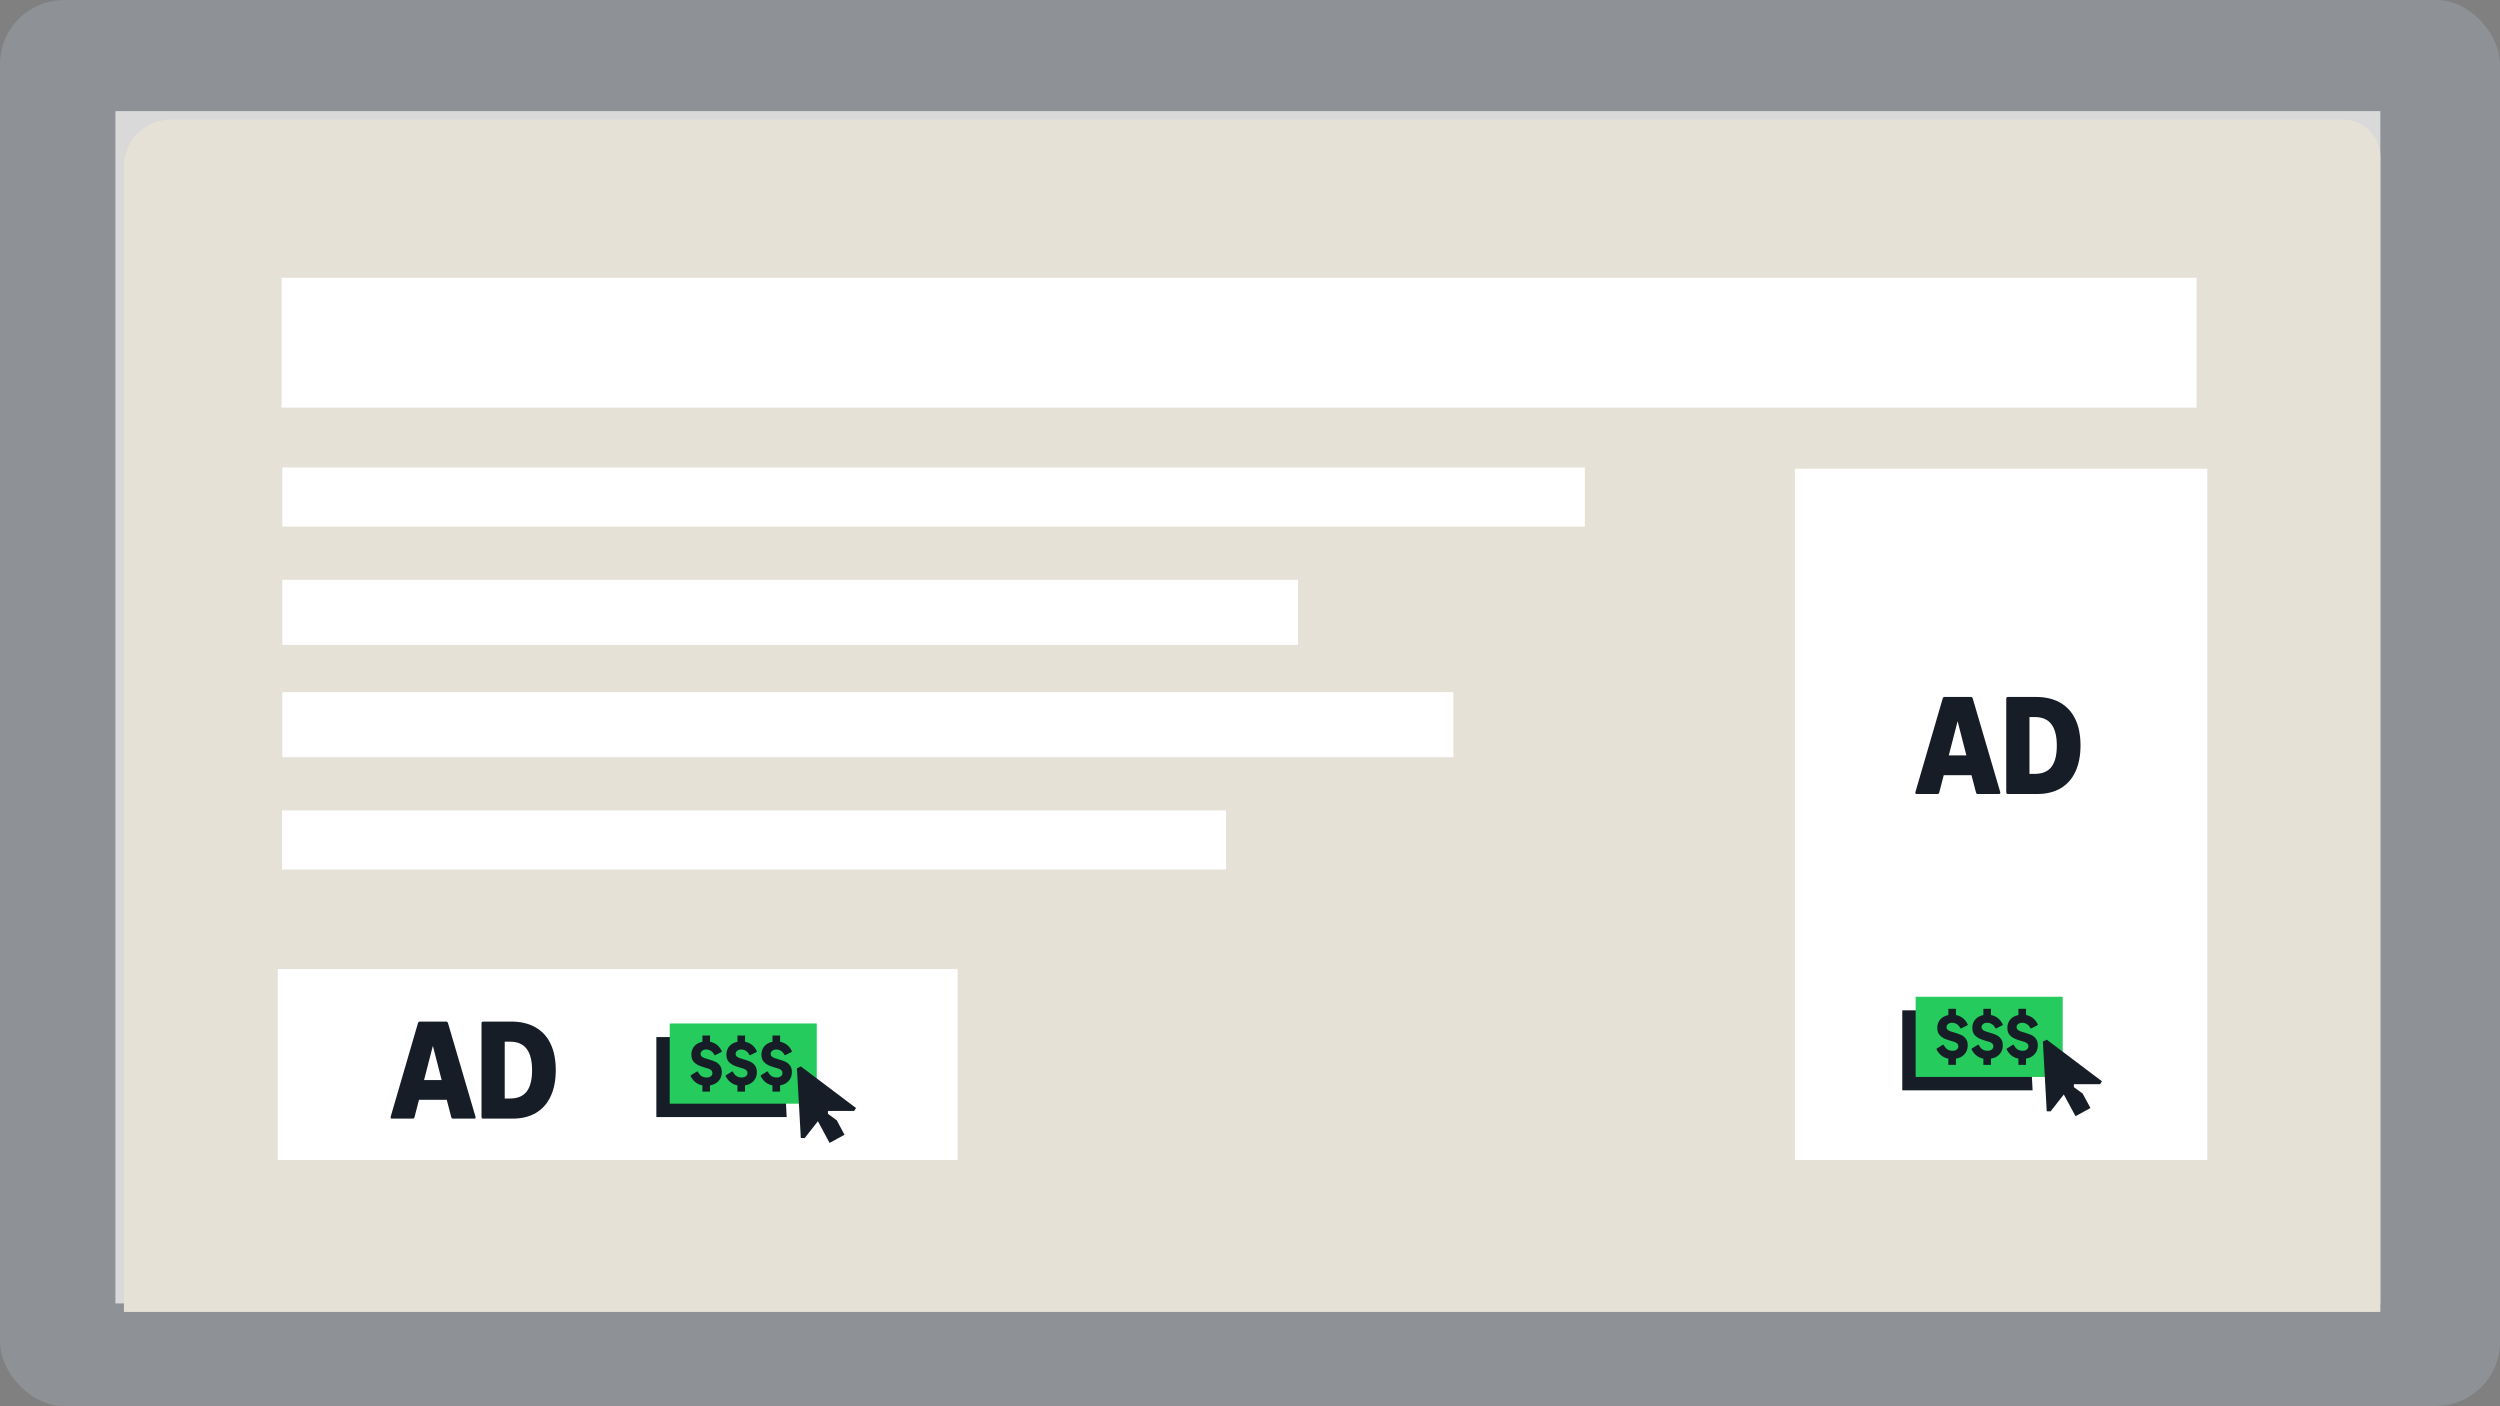 <svg width="585" height="329" viewBox="0 0 585 329" fill="none" xmlns="http://www.w3.org/2000/svg">
<rect x="0" y="0" width="585" height="329" fill="#808080" stroke="none"/>
<rect opacity="0.4" width="585" height="329" rx="15" fill="#A3AAB5"/>
<rect x="27" y="26" width="530" height="279" fill="#D9D9D9"/>
<path d="M29 38.939C29 32.898 33.898 28 39.939 28H548.249C553.082 28 557 31.918 557 36.751V307H29V38.939Z" fill="#E5E1D6"/>
<rect x="65.891" y="65" width="448.107" height="30.386" fill="white"/>
<rect x="66.059" y="109.385" width="304.795" height="13.836" fill="white"/>
<rect x="65.996" y="189.636" width="220.906" height="13.836" fill="white"/>
<rect x="66.059" y="135.675" width="237.684" height="15.22" fill="white"/>
<rect x="66.059" y="161.964" width="274.035" height="15.22" fill="white"/>
<rect x="65" y="226.759" width="159.078" height="44.685" fill="white"/>
<path d="M183.106 242.678H153.586V261.389H184.083L183.106 242.678Z" fill="#161D26"/>
<path d="M191.122 239.494H156.715V258.262H191.122V239.494Z" fill="#25CB5C"/>
<path d="M164.851 245.622C165.16 245.555 165.601 245.578 165.877 245.684C165.92 245.698 165.965 245.711 166.006 245.727C166.491 245.909 166.876 246.274 167.161 246.824C167.201 246.89 167.246 246.924 167.298 246.924C167.322 246.924 167.353 246.914 167.392 246.894L168.8 246.183C168.872 246.136 168.907 246.085 168.907 246.032C168.907 246.009 168.899 245.981 168.886 245.954C168.594 245.318 168.192 244.81 167.68 244.433C167.234 244.104 166.722 243.884 166.143 243.772V242.322H164.366V243.778C163.946 243.86 163.566 243.997 163.23 244.192C162.767 244.462 162.409 244.82 162.157 245.266C161.905 245.711 161.779 246.214 161.779 246.773C161.779 247.418 161.928 247.938 162.225 248.331C162.522 248.724 162.898 248.976 163.287 249.207C163.822 249.526 165.65 250.005 165.877 250.098C166.174 250.208 166.346 250.353 166.493 250.501C166.639 250.65 166.71 250.871 166.71 251.095C166.71 251.32 166.636 251.514 166.497 251.696C166.366 251.868 165.873 252.284 164.857 252.09V252.094C164.522 252.038 164.227 251.903 163.973 251.692C163.719 251.481 163.494 251.187 163.298 250.808C163.259 250.742 163.214 250.708 163.162 250.708C163.132 250.708 163.099 250.72 163.062 250.743L161.691 251.598C161.629 251.637 161.598 251.684 161.598 251.741C161.598 251.77 161.605 251.797 161.619 251.827C161.944 252.491 162.382 253.011 162.929 253.389C163.351 253.678 163.828 253.873 164.362 253.977V255.433H166.139V253.983C166.632 253.899 167.075 253.744 167.464 253.508C167.922 253.23 168.276 252.865 168.526 252.413C168.778 251.961 168.903 251.447 168.903 250.873C168.903 250.241 168.759 249.731 168.469 249.34C168.18 248.951 167.828 248.658 167.414 248.46C166.999 248.265 166.487 248.079 165.875 247.907L164.857 247.59C164.559 247.475 164.331 247.342 164.17 247.191C164.01 247.041 163.93 246.853 163.93 246.628C163.93 246.374 164.012 246.161 164.174 245.989C164.337 245.817 164.557 245.676 164.849 245.618L164.851 245.622Z" fill="#161D26"/>
<path d="M183.816 248.46C183.402 248.265 182.889 248.079 182.276 247.907L181.257 247.59C180.96 247.475 180.731 247.342 180.571 247.192C180.41 247.041 180.33 246.853 180.33 246.629C180.33 246.374 180.412 246.161 180.575 245.989C180.737 245.817 180.958 245.676 181.249 245.618C181.558 245.551 182 245.575 182.276 245.68C182.32 245.694 182.363 245.708 182.405 245.723C182.889 245.905 183.274 246.271 183.56 246.82C183.599 246.887 183.644 246.92 183.697 246.92C183.72 246.92 183.751 246.91 183.791 246.891L185.198 246.179C185.27 246.132 185.306 246.081 185.306 246.028C185.306 246.005 185.298 245.978 185.284 245.95C184.993 245.315 184.59 244.807 184.078 244.429C183.632 244.101 183.12 243.88 182.541 243.768V242.318H180.764V243.774C180.344 243.856 179.965 243.993 179.628 244.189C179.165 244.459 178.807 244.816 178.555 245.262C178.303 245.708 178.178 246.21 178.178 246.769C178.178 247.414 178.326 247.934 178.624 248.327C178.921 248.72 179.296 248.973 179.685 249.203C180.221 249.522 182.049 250.001 182.276 250.095C182.573 250.204 182.745 250.349 182.891 250.497C183.038 250.646 183.108 250.867 183.108 251.092C183.108 251.317 183.034 251.51 182.895 251.692C182.764 251.864 182.272 252.28 181.255 252.087V252.091C180.921 252.034 180.626 251.899 180.371 251.688C180.117 251.477 179.892 251.184 179.697 250.804C179.658 250.738 179.613 250.705 179.56 250.705C179.531 250.705 179.498 250.716 179.46 250.74L178.09 251.594C178.027 251.633 177.996 251.68 177.996 251.737C177.996 251.766 178.004 251.794 178.018 251.823C178.342 252.488 178.78 253.008 179.327 253.385C179.75 253.674 180.227 253.87 180.76 253.973V255.428H182.537V253.977C183.03 253.893 183.474 253.739 183.863 253.502C184.32 253.225 184.674 252.859 184.924 252.407C185.177 251.956 185.302 251.442 185.302 250.867C185.302 250.235 185.157 249.725 184.868 249.334C184.578 248.945 184.227 248.652 183.812 248.454L183.816 248.46Z" fill="#161D26"/>
<path d="M173.05 245.621C173.359 245.555 173.801 245.578 174.076 245.684C174.119 245.697 174.164 245.711 174.205 245.727C174.69 245.908 175.075 246.274 175.361 246.823C175.4 246.89 175.445 246.923 175.498 246.923C175.521 246.923 175.552 246.913 175.591 246.894L176.999 246.182C177.071 246.135 177.106 246.084 177.106 246.032C177.106 246.008 177.099 245.981 177.085 245.953C176.794 245.318 176.391 244.81 175.879 244.432C175.433 244.104 174.921 243.883 174.342 243.772V242.321H172.565V243.777C172.145 243.86 171.766 243.996 171.429 244.192C170.966 244.462 170.608 244.819 170.356 245.265C170.104 245.711 169.979 246.213 169.979 246.772C169.979 247.418 170.127 247.938 170.424 248.331C170.722 248.724 171.097 248.976 171.486 249.206C172.022 249.525 173.85 250.004 174.076 250.098C174.373 250.207 174.545 250.352 174.692 250.501C174.839 250.649 174.909 250.87 174.909 251.095C174.909 251.32 174.835 251.513 174.696 251.695C174.565 251.867 174.072 252.284 173.056 252.09V252.094C172.721 252.037 172.426 251.902 172.172 251.691C171.918 251.48 171.693 251.187 171.498 250.808C171.459 250.741 171.414 250.708 171.361 250.708C171.332 250.708 171.298 250.72 171.261 250.743L169.891 251.597C169.828 251.636 169.797 251.683 169.797 251.74C169.797 251.769 169.805 251.797 169.818 251.826C170.143 252.491 170.581 253.011 171.128 253.388C171.55 253.677 172.027 253.873 172.561 253.977V255.431H174.338V253.98C174.831 253.896 175.275 253.742 175.664 253.505C176.121 253.228 176.475 252.862 176.725 252.411C176.977 251.959 177.103 251.445 177.103 250.87C177.103 250.239 176.958 249.728 176.669 249.337C176.379 248.948 176.027 248.655 175.613 248.458C175.198 248.262 174.686 248.076 174.072 247.904L173.054 247.588C172.757 247.472 172.528 247.339 172.368 247.189C172.207 247.038 172.127 246.851 172.127 246.626C172.127 246.372 172.209 246.159 172.372 245.987C172.534 245.815 172.755 245.674 173.046 245.615L173.05 245.621Z" fill="#161D26"/>
<path d="M200.314 259.284L187.391 249.536L186.484 249.99L187.391 266.312H188.299L191.387 262.365L194.124 267.446L197.616 265.53L195.792 262.144L193.739 260.644V259.964H199.86L200.314 259.284Z" fill="#161D26"/>
<path d="M91.743 261.759C91.513 261.759 91.398 261.66 91.398 261.463C91.398 261.398 91.404 261.349 91.415 261.316L97.814 239.377C97.88 239.158 98.033 239.049 98.273 239.049H104.361C104.602 239.049 104.755 239.158 104.821 239.377L111.269 261.316C111.28 261.349 111.286 261.398 111.286 261.463C111.286 261.66 111.171 261.759 110.941 261.759H106.019C105.789 261.759 105.647 261.644 105.592 261.414L104.542 257.361H98.044L96.994 261.414C96.95 261.644 96.802 261.759 96.551 261.759H91.743ZM103.344 252.734L101.293 244.726L99.225 252.734H103.344ZM113.068 261.759C112.948 261.759 112.849 261.726 112.773 261.66C112.707 261.584 112.674 261.485 112.674 261.365V239.443C112.674 239.322 112.707 239.229 112.773 239.164C112.849 239.087 112.948 239.049 113.068 239.049H119.615C121.836 239.049 123.723 239.492 125.276 240.378C126.841 241.264 128.027 242.555 128.837 244.25C129.646 245.946 130.051 247.997 130.051 250.404C130.051 252.789 129.652 254.834 128.853 256.541C128.066 258.236 126.912 259.533 125.391 260.43C123.881 261.316 122.066 261.759 119.943 261.759H113.068ZM119.369 257.049C121.108 257.049 122.399 256.508 123.242 255.425C124.084 254.331 124.505 252.668 124.505 250.437C124.505 245.984 122.809 243.758 119.418 243.758H118.106V257.049H119.369Z" fill="#161D26"/>
<rect x="420" y="109.685" width="96.519" height="161.759" fill="white"/>
<path d="M474.653 236.423H445.133V255.134H475.63L474.653 236.423Z" fill="#161D26"/>
<path d="M482.669 233.238H448.262V252.006H482.669V233.238Z" fill="#25CB5C"/>
<path d="M456.398 239.366C456.706 239.299 457.148 239.323 457.424 239.428C457.467 239.442 457.512 239.456 457.553 239.471C458.038 239.653 458.423 240.019 458.708 240.568C458.747 240.635 458.792 240.668 458.845 240.668C458.869 240.668 458.9 240.658 458.939 240.639L460.347 239.927C460.419 239.88 460.454 239.829 460.454 239.776C460.454 239.753 460.446 239.726 460.433 239.698C460.141 239.063 459.739 238.555 459.226 238.177C458.781 237.849 458.268 237.628 457.69 237.516V236.066H455.913V237.522C455.492 237.604 455.113 237.741 454.777 237.937C454.314 238.207 453.956 238.564 453.704 239.01C453.451 239.456 453.326 239.958 453.326 240.517C453.326 241.162 453.475 241.683 453.772 242.075C454.069 242.468 454.445 242.721 454.834 242.951C455.369 243.27 457.197 243.749 457.424 243.843C457.721 243.952 457.893 244.097 458.04 244.245C458.186 244.394 458.257 244.615 458.257 244.84C458.257 245.065 458.182 245.258 458.044 245.44C457.913 245.612 457.42 246.028 456.403 245.835V245.839C456.069 245.782 455.774 245.647 455.52 245.436C455.266 245.225 455.041 244.932 454.845 244.552C454.806 244.486 454.761 244.453 454.708 244.453C454.679 244.453 454.646 244.464 454.609 244.488L453.238 245.342C453.176 245.381 453.145 245.428 453.145 245.485C453.145 245.514 453.152 245.542 453.166 245.571C453.491 246.236 453.928 246.756 454.476 247.133C454.898 247.422 455.375 247.618 455.909 247.721V249.178H457.686V247.727C458.179 247.643 458.622 247.489 459.011 247.252C459.469 246.975 459.823 246.609 460.073 246.157C460.325 245.706 460.45 245.192 460.45 244.617C460.45 243.985 460.306 243.475 460.016 243.084C459.727 242.695 459.375 242.402 458.961 242.204C458.546 242.009 458.034 241.823 457.422 241.651L456.403 241.335C456.106 241.219 455.878 241.086 455.717 240.936C455.557 240.785 455.477 240.598 455.477 240.373C455.477 240.119 455.559 239.905 455.721 239.733C455.883 239.561 456.104 239.421 456.396 239.362L456.398 239.366Z" fill="#161D26"/>
<path d="M475.363 242.205C474.948 242.009 474.436 241.824 473.822 241.651L472.804 241.335C472.507 241.219 472.278 241.087 472.118 240.936C471.957 240.785 471.877 240.598 471.877 240.373C471.877 240.119 471.959 239.906 472.122 239.734C472.284 239.562 472.505 239.421 472.796 239.362C473.105 239.296 473.547 239.319 473.822 239.425C473.867 239.438 473.91 239.452 473.951 239.468C474.436 239.65 474.821 240.015 475.107 240.565C475.146 240.631 475.191 240.664 475.244 240.664C475.267 240.664 475.298 240.654 475.337 240.635L476.745 239.923C476.817 239.876 476.853 239.826 476.853 239.773C476.853 239.749 476.845 239.722 476.831 239.695C476.54 239.059 476.137 238.551 475.625 238.174C475.179 237.845 474.667 237.624 474.088 237.513V236.062H472.311V237.519C471.891 237.601 471.512 237.738 471.175 237.933C470.712 238.203 470.354 238.561 470.102 239.006C469.85 239.452 469.725 239.955 469.725 240.514C469.725 241.159 469.873 241.679 470.171 242.072C470.468 242.465 470.843 242.717 471.232 242.948C471.768 243.266 473.596 243.745 473.822 243.839C474.12 243.949 474.292 244.093 474.438 244.242C474.585 244.39 474.655 244.611 474.655 244.836C474.655 245.061 474.581 245.254 474.442 245.436C474.311 245.608 473.818 246.025 472.802 245.831V245.835C472.468 245.778 472.172 245.644 471.918 245.432C471.664 245.221 471.439 244.928 471.244 244.549C471.205 244.482 471.16 244.449 471.107 244.449C471.078 244.449 471.044 244.461 471.007 244.484L469.637 245.339C469.574 245.378 469.543 245.425 469.543 245.481C469.543 245.511 469.551 245.538 469.564 245.567C469.889 246.232 470.327 246.752 470.874 247.129C471.297 247.419 471.774 247.614 472.307 247.718V249.172H474.084V247.722C474.577 247.638 475.021 247.483 475.41 247.247C475.867 246.969 476.221 246.603 476.471 246.152C476.724 245.7 476.849 245.186 476.849 244.611C476.849 243.98 476.704 243.47 476.415 243.079C476.125 242.69 475.773 242.396 475.359 242.199L475.363 242.205Z" fill="#161D26"/>
<path d="M464.597 239.365C464.906 239.299 465.348 239.322 465.623 239.428C465.666 239.442 465.711 239.455 465.752 239.471C466.237 239.653 466.622 240.018 466.908 240.568C466.947 240.634 466.992 240.667 467.044 240.667C467.068 240.667 467.099 240.658 467.138 240.638L468.546 239.926C468.618 239.88 468.653 239.829 468.653 239.776C468.653 239.752 468.646 239.725 468.632 239.698C468.341 239.062 467.938 238.554 467.426 238.177C466.98 237.848 466.468 237.627 465.889 237.516V236.065H464.112V237.522C463.692 237.604 463.312 237.741 462.976 237.936C462.513 238.206 462.155 238.564 461.903 239.01C461.651 239.455 461.526 239.958 461.526 240.517C461.526 241.162 461.674 241.682 461.971 242.075C462.268 242.468 462.644 242.72 463.033 242.951C463.568 243.269 465.396 243.748 465.623 243.842C465.92 243.952 466.092 244.096 466.239 244.245C466.386 244.394 466.456 244.614 466.456 244.839C466.456 245.064 466.382 245.258 466.243 245.439C466.112 245.611 465.619 246.028 464.603 245.834V245.838C464.268 245.782 463.973 245.647 463.719 245.436C463.465 245.224 463.24 244.931 463.045 244.552C463.005 244.485 462.961 244.452 462.908 244.452C462.878 244.452 462.845 244.464 462.808 244.487L461.438 245.342C461.375 245.381 461.344 245.428 461.344 245.484C461.344 245.514 461.352 245.541 461.365 245.57C461.69 246.235 462.128 246.755 462.675 247.132C463.097 247.422 463.574 247.617 464.108 247.721V249.175H465.885V247.725C466.378 247.641 466.822 247.486 467.211 247.25C467.668 246.972 468.022 246.607 468.272 246.155C468.524 245.703 468.649 245.189 468.649 244.614C468.649 243.983 468.505 243.473 468.215 243.082C467.926 242.693 467.574 242.399 467.16 242.202C466.745 242.007 466.233 241.821 465.619 241.649L464.601 241.332C464.304 241.217 464.075 241.084 463.915 240.933C463.754 240.783 463.674 240.595 463.674 240.37C463.674 240.116 463.756 239.903 463.918 239.731C464.081 239.559 464.302 239.418 464.593 239.36L464.597 239.365Z" fill="#161D26"/>
<path d="M491.861 253.028L478.938 243.281L478.031 243.734L478.938 260.056H479.845L482.934 256.109L485.671 261.19L489.163 259.274L487.339 255.888L485.286 254.389V253.708H491.407L491.861 253.028Z" fill="#161D26"/>
<path d="M448.532 185.795C448.302 185.795 448.187 185.696 448.187 185.5C448.187 185.434 448.193 185.385 448.204 185.352L454.603 163.413C454.669 163.194 454.822 163.085 455.063 163.085H461.15C461.391 163.085 461.544 163.194 461.61 163.413L468.058 185.352C468.069 185.385 468.075 185.434 468.075 185.5C468.075 185.696 467.96 185.795 467.73 185.795H462.808C462.578 185.795 462.436 185.68 462.381 185.45L461.331 181.397H454.833L453.783 185.45C453.739 185.68 453.591 185.795 453.34 185.795H448.532ZM460.133 176.77L458.082 168.762L456.014 176.77H460.133ZM469.857 185.795C469.737 185.795 469.638 185.762 469.562 185.696C469.496 185.62 469.463 185.521 469.463 185.401V163.479C469.463 163.358 469.496 163.265 469.562 163.2C469.638 163.123 469.737 163.085 469.857 163.085H476.404C478.625 163.085 480.512 163.528 482.065 164.414C483.63 165.3 484.817 166.591 485.626 168.287C486.436 169.982 486.84 172.033 486.84 174.44C486.84 176.825 486.441 178.87 485.642 180.577C484.855 182.272 483.701 183.569 482.18 184.466C480.671 185.352 478.855 185.795 476.732 185.795H469.857ZM476.158 181.086C477.897 181.086 479.188 180.544 480.031 179.461C480.873 178.367 481.294 176.704 481.294 174.473C481.294 170.02 479.599 167.794 476.207 167.794H474.895V181.086H476.158Z" fill="#161D26"/>
</svg>
